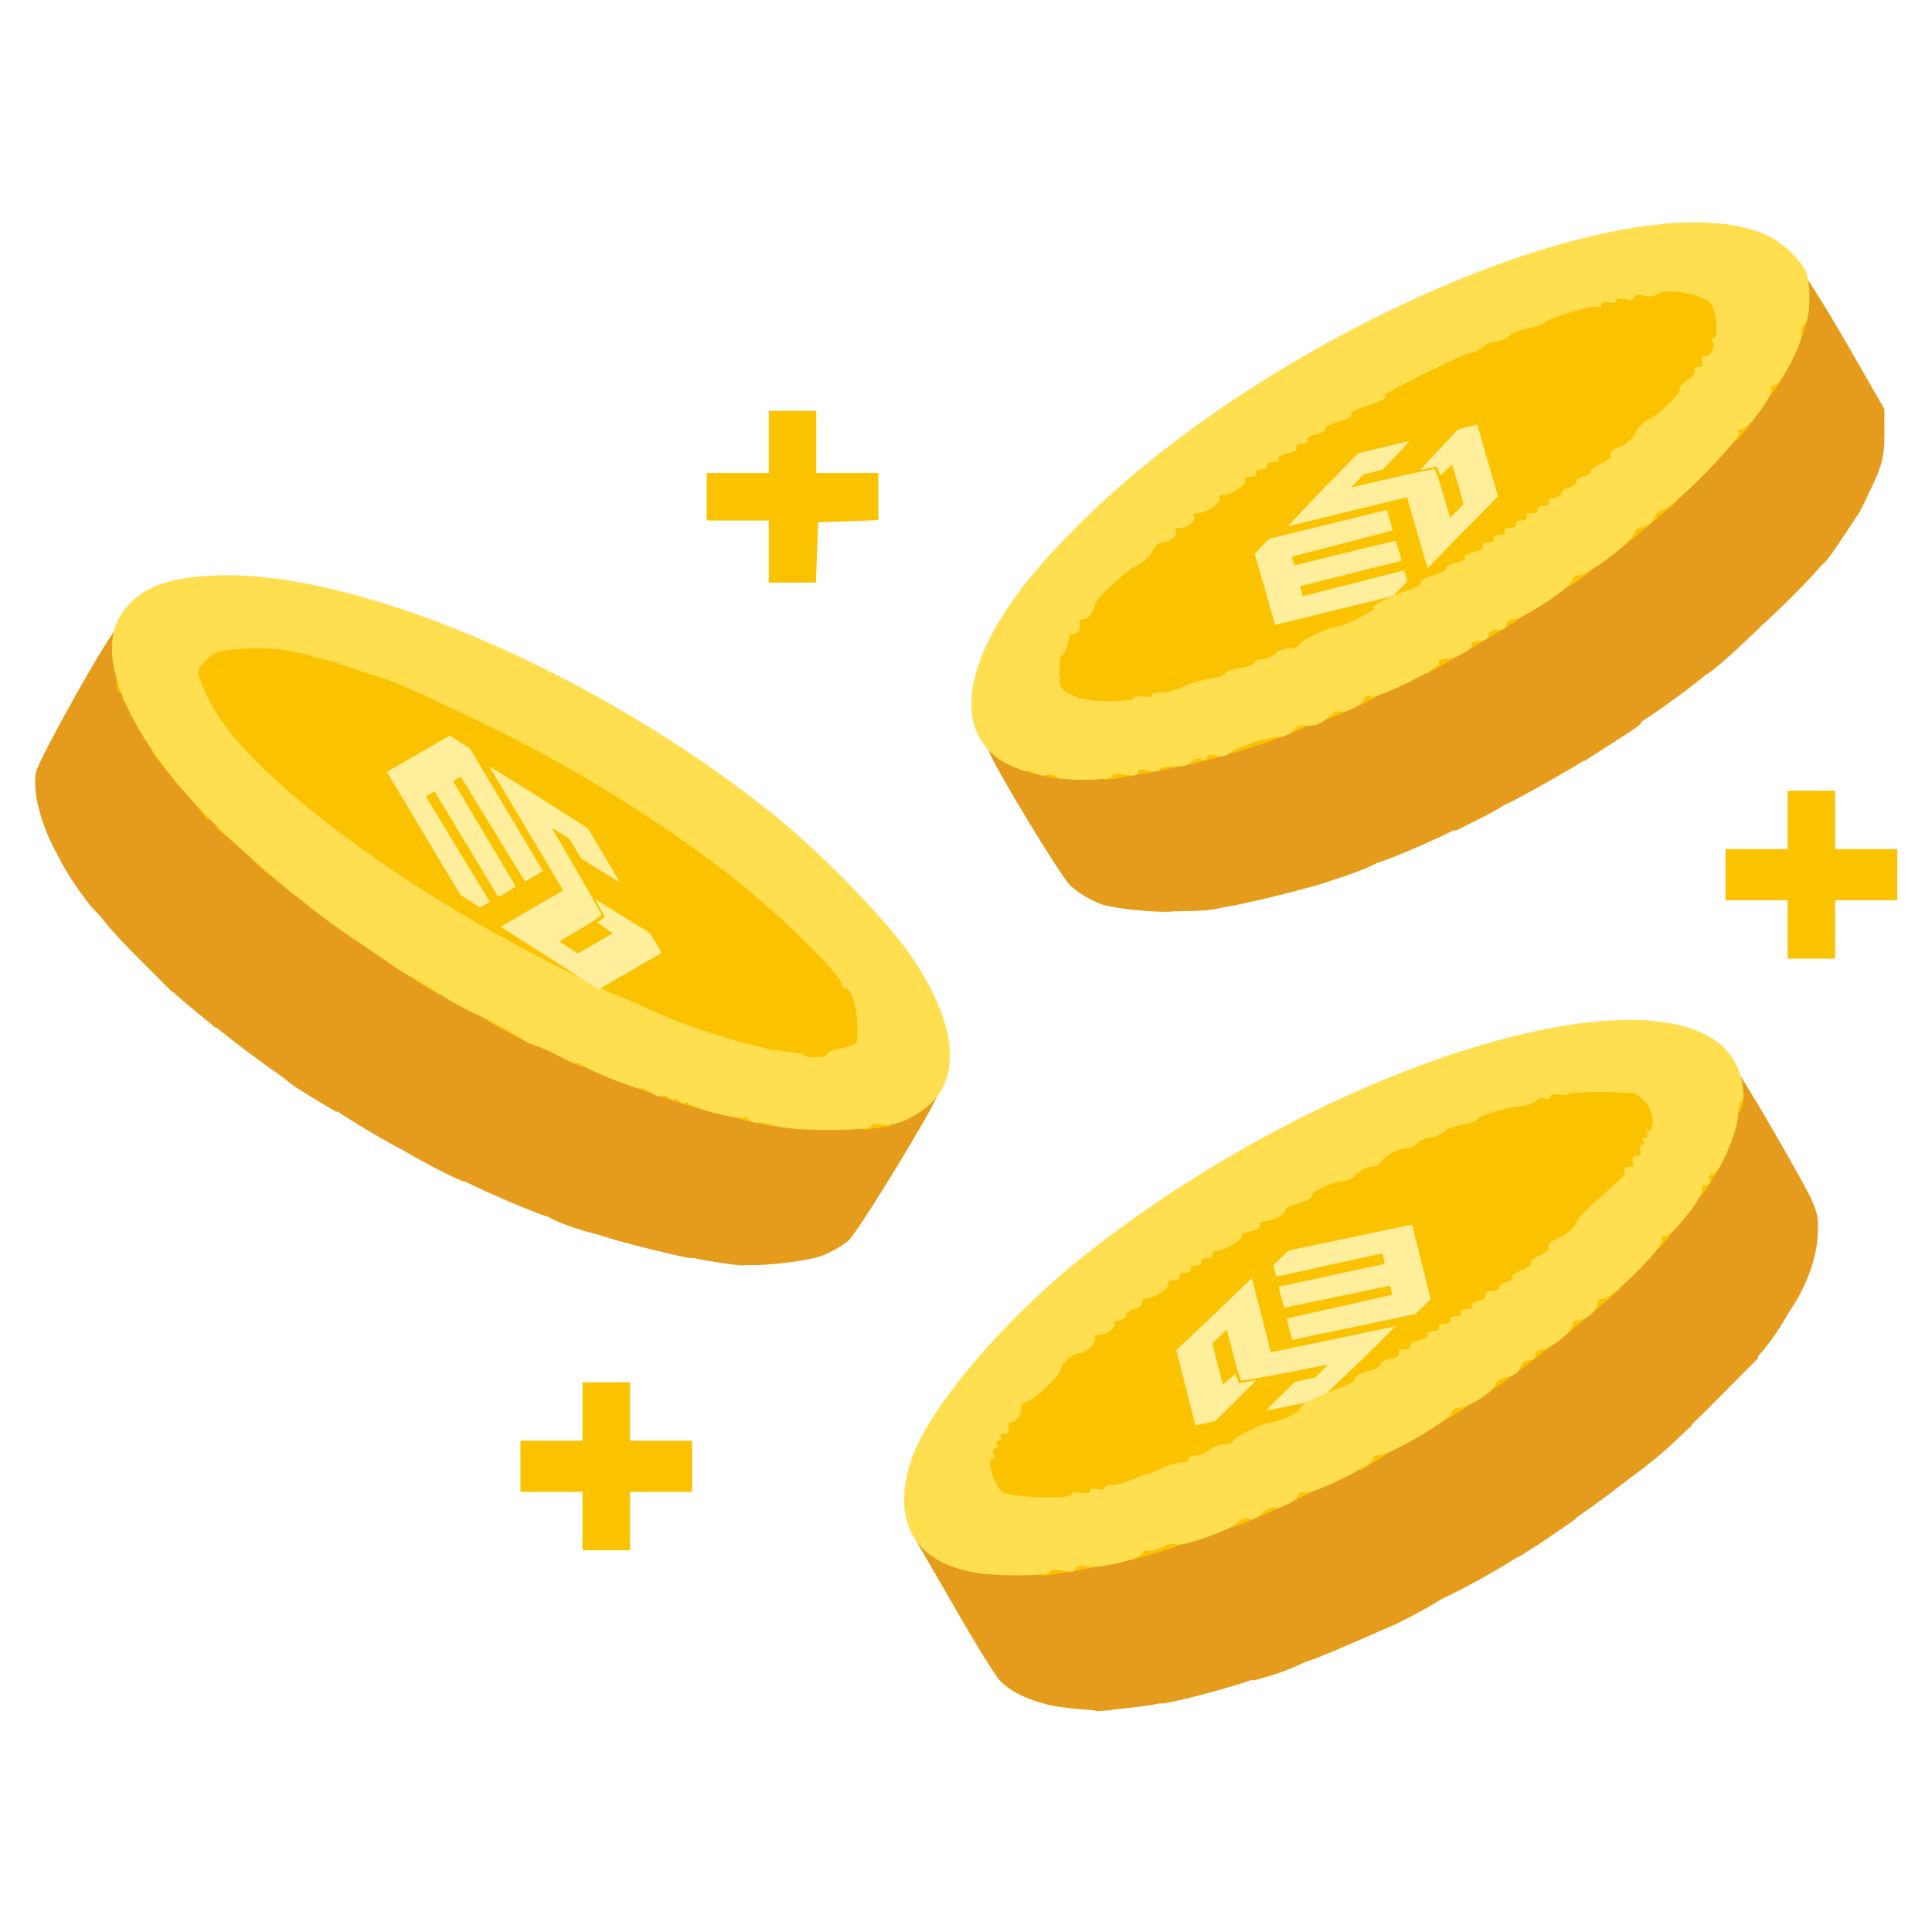 <svg width="155" height="155" viewBox="0 0 155 155" fill="none" xmlns="http://www.w3.org/2000/svg">
<g clipPath="url(#clip0_2345_28542)">
<path d="M86.963 135.537C86.406 134.512 85.996 133.369 85.996 132.784C85.996 131.846 86.143 131.67 87.373 130.967C89.688 129.678 90.244 129.912 92.061 133.018C92.881 134.483 93.584 135.86 93.613 136.123C93.613 136.621 93.057 136.768 89.658 137.119L87.9 137.295L86.963 135.537Z" fill="#E59C1C"/>
<path d="M98.975 132.725C97.305 129.854 97.334 129.15 99.033 128.096C99.795 127.656 100.791 127.305 101.377 127.305C102.314 127.305 102.432 127.451 103.838 129.912C104.658 131.318 105.332 132.637 105.332 132.783C105.332 132.959 104.717 133.369 103.955 133.691C102.695 134.219 102.139 134.395 100.645 134.805C100.352 134.863 99.795 134.189 98.975 132.725Z" fill="#E59C1C"/>
<path d="M110.049 128.36C109.287 126.983 108.848 125.84 108.848 125.166C108.848 124.229 108.994 124.053 110.195 123.379C112.539 122.061 113.008 122.237 114.707 125.108C115.498 126.485 116.172 127.744 116.172 127.891C116.172 128.125 111.777 130.528 111.367 130.528C111.279 130.528 110.693 129.561 110.049 128.36Z" fill="#E59C1C"/>
<path d="M121.357 124.316C119.395 121.094 119.102 120.479 119.102 119.395C119.102 118.34 119.219 118.193 120.361 117.49C121.064 117.08 122.061 116.758 122.559 116.758C123.379 116.758 123.584 116.963 124.961 119.277L126.455 121.826L125.781 122.295C125.43 122.559 124.375 123.262 123.467 123.877L121.768 124.961L121.357 124.316Z" fill="#E59C1C"/>
<path d="M129.854 115.498C128.945 113.887 128.477 112.686 128.477 112.041C128.477 111.104 128.623 110.957 129.795 110.371C130.527 110.02 131.553 109.727 132.08 109.727C132.959 109.727 133.135 109.902 134.365 112.041L135.742 114.355L134.512 115.498C133.164 116.816 131.729 117.93 131.406 117.93C131.318 117.93 130.615 116.816 129.854 115.498Z" fill="#E59C1C"/>
<path d="M138.467 106.826C136.533 103.457 136.475 102.52 138.232 101.582C138.906 101.23 139.932 100.938 140.547 100.938C141.543 100.938 141.66 101.025 142.686 102.871L143.77 104.834L143.184 105.859C142.275 107.441 140.693 109.404 140.283 109.434C140.107 109.434 139.287 108.262 138.467 106.826Z" fill="#E59C1C"/>
<path d="M57.871 101.318C55.322 100.938 55.234 100.908 55.234 100.352C55.234 100.029 55.908 98.652 56.699 97.275C58.164 94.814 58.193 94.785 59.365 94.785C60.039 94.785 61.035 95.049 61.68 95.459C63.203 96.309 63.232 97.334 61.826 99.736C60.713 101.641 60.478 101.729 57.871 101.318Z" fill="#E59C1C"/>
<path d="M46.445 98.623C44.248 97.92 43.516 97.481 43.516 96.895C43.545 96.631 44.16 95.342 44.951 94.053C46.182 92.002 46.445 91.709 47.266 91.621C47.852 91.562 48.643 91.797 49.522 92.295C50.693 92.998 50.84 93.203 50.84 94.141C50.84 95.225 48.965 98.887 48.35 99.062C48.174 99.121 47.324 98.916 46.445 98.623Z" fill="#E59C1C"/>
<path d="M34.785 93.643C33.584 92.998 32.559 92.441 32.5 92.353C32.412 92.295 33.027 91.094 33.848 89.688C35.342 87.197 35.371 87.168 36.514 87.168C37.188 87.168 38.184 87.461 38.828 87.842C39.824 88.369 40 88.633 40 89.453C40 90.478 37.744 94.785 37.217 94.785C37.07 94.785 35.957 94.258 34.785 93.643Z" fill="#E59C1C"/>
<path d="M25.088 88.076C22.07 86.201 22.129 86.436 23.77 83.535C25.439 80.635 25.82 80.488 28.281 81.748C29.629 82.422 29.746 82.568 29.746 83.564C29.746 84.297 29.336 85.322 28.398 86.934C27.666 88.193 27.021 89.219 27.021 89.219C26.992 89.219 26.113 88.692 25.088 88.076Z" fill="#E59C1C"/>
<path d="M15.156 80.693C13.721 79.522 13.047 78.76 13.164 78.496C13.252 78.232 13.867 77.148 14.512 76.006C15.625 74.102 15.772 73.984 16.738 73.984C17.324 73.984 18.35 74.307 19.082 74.746C20.811 75.772 20.781 76.475 18.877 79.844C18.057 81.309 17.354 82.481 17.324 82.481C17.324 82.481 16.328 81.66 15.156 80.693Z" fill="#E59C1C"/>
<path d="M7.334 72.754C6.748 72.022 5.957 70.938 5.576 70.293L4.873 69.121L5.986 67.246C6.982 65.488 7.158 65.342 8.154 65.254C9.736 65.107 11.875 66.426 11.875 67.539C11.875 68.242 9.443 72.988 8.652 73.779C8.535 73.926 7.949 73.457 7.334 72.754Z" fill="#E59C1C"/>
<path d="M92.236 71.377C90.889 68.916 90.947 68.184 92.588 67.158C93.35 66.719 94.346 66.367 94.902 66.367C95.84 66.367 95.957 66.514 97.392 69.004C98.213 70.439 98.887 71.875 98.887 72.197C98.887 72.783 97.451 73.106 94.668 73.106H93.174L92.236 71.377Z" fill="#E59C1C"/>
<path d="M104.453 68.916C102.871 66.191 102.9 65.078 104.6 64.111C105.244 63.73 106.24 63.438 106.797 63.438C107.793 63.438 107.881 63.555 109.287 66.016C110.107 67.422 110.781 68.711 110.84 68.857C110.928 69.15 109.375 69.824 106.885 70.615L105.654 70.996L104.453 68.916Z" fill="#E59C1C"/>
<path d="M115.439 64.404C114.619 62.998 114.121 61.768 114.121 61.211C114.121 60.391 114.297 60.156 115.469 59.512C116.23 59.102 117.256 58.75 117.754 58.75C118.604 58.75 118.809 58.955 120.068 61.123C120.83 62.412 121.445 63.672 121.445 63.877C121.445 64.111 120.391 64.844 119.102 65.488L116.758 66.66L115.439 64.404Z" fill="#E59C1C"/>
<path d="M125.723 58.633C123.965 55.469 123.936 54.678 125.664 53.652C126.396 53.242 127.422 52.891 127.949 52.891C128.857 52.891 129.004 53.037 130.322 55.264C131.084 56.582 131.699 57.754 131.699 57.871C131.699 58.105 131.553 58.223 128.74 60.01L127.1 61.065L125.723 58.633Z" fill="#E59C1C"/>
<path d="M135.391 51.807C134.395 50.078 134.043 49.229 134.043 48.291C134.043 47.119 134.131 47.002 135.244 46.445C135.977 46.065 136.826 45.859 137.471 45.918C138.467 46.006 138.643 46.182 139.844 48.203L141.133 50.401L139.17 52.246C138.086 53.242 137.09 54.063 136.943 54.063C136.826 54.063 136.094 53.037 135.391 51.807Z" fill="#E59C1C"/>
<path d="M144.062 43.252C142.92 41.289 142.539 40.352 142.539 39.473C142.539 38.389 142.627 38.242 143.887 37.539C146.143 36.279 146.67 36.426 148.076 38.858L149.277 40.938L147.988 42.901C145.732 46.27 145.82 46.27 144.062 43.252Z" fill="#E59C1C"/>
<path d="M85 136.943C83.037 136.65 81.103 135.801 80.225 134.834C79.873 134.482 78.203 131.787 76.533 128.857L73.428 123.496H74.277C74.717 123.496 75.156 123.613 75.215 123.73C75.273 123.848 75.977 124.258 76.826 124.609C78.965 125.518 82.012 125.693 85.557 125.137C103.047 122.295 126.953 107.822 135.771 94.727C137.91 91.592 138.789 89.336 138.76 87.109C138.76 86.172 138.848 85.41 138.994 85.41C139.111 85.41 140.723 88.018 142.539 91.182C145.791 96.865 145.879 97.012 145.85 98.74C145.82 100.527 145.205 102.52 144.004 104.541C143.652 105.127 143.242 105.625 143.125 105.625C142.979 105.625 142.393 104.775 141.807 103.721C141.221 102.666 140.605 101.816 140.488 101.816C140.283 101.816 138.379 102.813 137.881 103.164C137.822 103.223 138.525 104.541 139.434 106.094L141.074 108.936L138.086 111.953C136.445 113.623 135.01 115 134.893 115C134.746 115 134.189 114.18 133.633 113.184C131.992 110.313 132.227 110.459 130.791 111.191C130.088 111.572 129.443 111.895 129.385 111.953C129.326 112.012 129.971 113.271 130.82 114.736C131.641 116.23 132.227 117.52 132.08 117.607C131.963 117.695 130.469 118.809 128.828 120.068C127.158 121.299 125.693 122.324 125.547 122.324C125.43 122.324 124.697 121.27 123.936 119.98L122.588 117.607L121.387 118.281C120.742 118.662 120.156 119.102 120.068 119.277C120.01 119.453 120.566 120.625 121.299 121.885C122.412 123.76 122.588 124.229 122.266 124.521C121.562 125.225 115.586 128.506 115.322 128.359C115.205 128.271 114.473 127.158 113.74 125.869L112.363 123.525L111.045 124.258C110.312 124.668 109.727 125.107 109.727 125.195C109.727 125.313 110.312 126.455 111.045 127.715C111.777 128.975 112.334 130.059 112.305 130.117C112.158 130.264 106.65 132.637 105.566 133.047L104.482 133.428L102.988 130.791C102.168 129.355 101.436 128.184 101.348 128.184C101.289 128.184 100.645 128.535 99.941 129.004L98.652 129.795L99.941 131.992C100.645 133.193 101.23 134.277 101.23 134.395C101.23 134.717 94.141 136.68 93.027 136.68C92.881 136.68 92.207 135.713 91.533 134.57C90.859 133.398 90.127 132.139 89.922 131.787L89.512 131.143L88.193 131.875C87.461 132.285 86.875 132.695 86.875 132.783C86.875 132.871 87.402 133.867 88.047 134.98C88.691 136.123 89.219 137.09 89.219 137.148C89.219 137.324 86.904 137.207 85 136.943Z" fill="#E59C1C"/>
<path d="M59.629 101.377C59.629 101.26 60.156 100.234 60.801 99.092C61.445 97.978 61.943 97.011 61.914 96.982C61.035 96.396 59.629 95.664 59.394 95.664C59.189 95.664 58.369 96.865 57.519 98.301C56.553 99.941 55.791 100.937 55.498 100.937C54.824 100.937 48.349 99.297 47.822 98.974C47.471 98.769 47.617 98.359 48.672 96.543C49.375 95.342 49.931 94.228 49.873 94.111C49.844 93.994 49.258 93.555 48.584 93.144L47.353 92.412L46.943 93.086C46.709 93.467 46.035 94.609 45.42 95.664C44.805 96.719 44.277 97.597 44.248 97.656C44.072 97.89 36.484 94.58 36.484 94.287C36.484 94.199 37.099 93.056 37.832 91.797C38.564 90.508 39.121 89.424 39.062 89.394C38.389 88.896 36.777 88.047 36.543 88.047C36.367 88.047 35.605 89.101 34.844 90.42C33.818 92.207 33.379 92.734 32.998 92.588C31.797 92.148 26.23 88.779 26.23 88.515C26.23 88.34 26.816 87.197 27.549 85.996C28.281 84.795 28.867 83.711 28.867 83.594C28.867 83.476 28.252 83.066 27.49 82.656L26.113 81.953L24.678 84.414L23.271 86.846L21.748 85.761C19.433 84.121 16.562 81.865 16.562 81.689C16.562 81.484 18.467 78.056 19.111 77.031C19.492 76.445 19.433 76.357 18.203 75.625C17.5 75.215 16.826 74.863 16.738 74.863C16.65 74.863 15.976 75.918 15.215 77.236L13.838 79.609L11.67 77.441C10.469 76.269 9.092 74.805 8.623 74.219L7.744 73.135L9.355 70.351L10.937 67.568L9.648 66.806C8.945 66.396 8.242 66.133 8.096 66.221C7.949 66.308 7.334 67.246 6.748 68.301C6.162 69.355 5.547 70.117 5.43 69.971C5.283 69.853 4.785 68.916 4.258 67.92C3.174 65.752 2.617 63.379 2.881 61.972C3.115 60.859 8.916 50.517 9.443 50.342C9.619 50.283 9.795 50.928 9.883 51.924C10.117 54.15 12.109 58.574 13.779 60.39C13.926 60.596 14.541 61.299 15.098 62.002C19.902 68.008 29.775 75.566 39.853 80.957C50.195 86.465 59.863 89.599 66.806 89.629C70.205 89.658 70.41 89.629 72.256 88.721C74.072 87.812 75.156 87.519 75.156 87.93C75.156 88.486 68.828 98.886 68.066 99.531C67.568 99.971 66.543 100.527 65.81 100.791C64.346 101.289 59.629 101.728 59.629 101.377Z" fill="#E59C1C"/>
<path d="M88.369 72.549C87.49 72.227 86.377 71.553 85.85 71.025C85.029 70.205 79.873 61.68 79.346 60.303C79.111 59.717 80.547 59.834 81.865 60.478C83.799 61.475 86.582 61.797 89.629 61.387C99.736 60.01 112.012 54.853 123.496 47.178C128.682 43.691 131.611 41.318 135.83 37.1C141.338 31.562 144.297 26.67 144.297 23.096C144.297 22.393 144.414 21.836 144.56 21.836C144.707 21.836 146.26 24.297 148.018 27.314L151.182 32.822V34.873C151.182 36.572 151.006 37.275 150.244 38.916C148.603 42.402 148.691 42.373 147.256 39.883L146.025 37.715L144.707 38.447C144.004 38.857 143.418 39.297 143.418 39.473C143.418 39.619 144.092 40.879 144.883 42.256C145.703 43.633 146.348 44.834 146.348 44.98C146.348 45.449 140.518 51.191 140.225 51.016C140.049 50.898 139.434 49.961 138.848 48.935C138.291 47.881 137.676 46.973 137.559 46.885C137.178 46.65 134.922 47.852 134.922 48.262C134.922 48.438 135.508 49.609 136.24 50.869C136.973 52.129 137.559 53.272 137.559 53.418C137.559 53.828 131.143 58.516 130.82 58.31C130.674 58.223 130.088 57.315 129.502 56.318C128.945 55.322 128.359 54.326 128.213 54.092C128.008 53.77 127.715 53.857 126.602 54.502L125.254 55.293L126.309 57.256C126.924 58.31 127.568 59.453 127.773 59.746C128.096 60.244 128.096 60.361 127.656 60.654C126.572 61.416 120.801 64.668 120.713 64.551C120.684 64.522 120.01 63.408 119.248 62.119C118.486 60.83 117.842 59.746 117.812 59.688C117.754 59.658 117.109 59.951 116.377 60.391C114.824 61.24 114.824 61.006 116.641 64.053C117.197 64.961 117.637 65.84 117.637 65.986C117.637 66.309 110.869 69.297 110.166 69.297C109.961 69.297 109.141 68.213 108.408 66.894C107.646 65.547 106.973 64.434 106.943 64.375C106.797 64.228 104.512 65.459 104.307 65.752C104.219 65.898 104.746 67.041 105.478 68.301C106.211 69.531 106.768 70.586 106.738 70.644C106.445 70.938 98.301 72.93 98.154 72.754C98.096 72.695 97.392 71.436 96.543 69.971C95.693 68.477 94.961 67.246 94.902 67.246C94.844 67.246 94.199 67.598 93.467 68.066L92.178 68.857L93.35 70.85C93.965 71.963 94.492 72.9 94.492 72.988C94.492 73.369 89.775 73.018 88.369 72.549Z" fill="#E59C1C"/>
<path d="M83.359 125.781C83.359 125.107 83.506 125.02 84.912 124.844C87.519 124.551 88.047 124.609 88.047 125.225C88.047 125.664 87.754 125.811 86.67 125.957C85.879 126.074 84.824 126.25 84.326 126.338C83.447 126.484 83.359 126.426 83.359 125.781Z" fill="#FBC200"/>
<path d="M90.684 124.375C90.684 123.496 91.064 123.32 93.994 122.998C95.254 122.881 95.4 122.91 95.312 123.349C95.254 123.73 94.551 124.082 92.969 124.521L90.684 125.195V124.375Z" fill="#FBC200"/>
<path d="M46.738 122.031V119.688H44.248H41.758V117.637V115.586H44.248H46.738V113.242V110.898H48.643H50.547V113.242V115.586H53.037H55.527V117.637V119.688H53.037H50.547V122.031V124.375H48.643H46.738V122.031Z" fill="#FBC200"/>
<path d="M98.594 121.768C98.594 120.918 98.682 120.859 99.619 120.859C100.322 120.859 100.645 120.713 100.645 120.42C100.645 120.098 100.996 119.98 101.963 119.98C103.076 119.98 103.281 119.893 103.281 119.395C103.281 118.896 103.486 118.809 104.6 118.809C105.479 118.809 105.918 118.926 105.918 119.189C105.918 119.482 102.021 121.357 99.033 122.5C98.711 122.646 98.594 122.471 98.594 121.768Z" fill="#FBC200"/>
<path d="M79.463 120.449C78.438 119.512 78.145 117.08 78.818 115.352C79.111 114.678 79.434 114.121 79.58 114.121C79.727 114.121 79.844 113.916 79.844 113.682C79.844 113.447 80.02 113.242 80.254 113.242C80.488 113.242 80.811 112.861 80.986 112.363C81.133 111.895 81.455 111.484 81.66 111.484C82.129 111.484 84.238 109.404 84.238 108.965C84.238 108.525 85.176 107.764 85.85 107.617C86.172 107.559 86.553 107.236 86.729 106.855C86.875 106.504 87.256 106.211 87.549 106.211C87.871 106.211 88.164 105.947 88.252 105.625C88.34 105.303 88.662 105.039 88.955 105.039C89.277 105.039 89.512 104.834 89.512 104.6C89.512 104.365 89.775 104.16 90.098 104.16C90.42 104.16 90.684 103.955 90.684 103.721C90.684 103.486 90.918 103.281 91.211 103.281C91.826 103.252 92.734 102.607 92.734 102.139C92.734 101.963 92.939 101.816 93.174 101.816C93.408 101.816 93.613 101.699 93.613 101.523C93.613 101.377 93.818 101.23 94.053 101.23C94.287 101.23 94.492 101.113 94.492 100.938C94.492 100.791 94.697 100.645 94.932 100.645C95.166 100.645 95.371 100.527 95.371 100.352C95.371 100.205 95.576 100.059 95.811 100.059C96.045 100.059 96.25 99.941 96.25 99.766C96.25 99.619 96.514 99.473 96.836 99.473C97.188 99.473 97.773 99.15 98.184 98.74C98.594 98.33 99.121 98.008 99.356 98.008C99.59 98.008 99.854 97.803 99.941 97.568C100.059 97.334 100.352 97.129 100.674 97.129C100.967 97.129 101.553 96.807 101.992 96.397C102.432 95.986 103.018 95.664 103.311 95.664C103.604 95.664 103.955 95.488 104.072 95.254C104.395 94.727 106.035 93.906 106.797 93.906C107.119 93.906 107.647 93.643 107.969 93.32C108.291 92.998 108.818 92.734 109.141 92.734C109.434 92.734 109.814 92.559 109.932 92.324C110.225 91.856 111.279 91.269 111.924 91.269C112.188 91.269 112.598 91.064 112.832 90.83C113.096 90.596 113.535 90.391 113.857 90.391C114.18 90.391 114.648 90.186 114.883 89.951C115.147 89.717 115.85 89.424 116.494 89.336C117.109 89.219 117.637 89.043 117.637 88.955C117.637 88.662 120.596 87.754 121.533 87.754C121.973 87.754 122.324 87.637 122.324 87.49C122.324 87.051 125.547 86.582 128.594 86.582C131.523 86.582 132.52 86.846 133.223 87.871C133.867 88.809 133.076 93.174 132.227 93.555C132.08 93.613 131.992 93.789 131.992 93.936C131.992 94.228 131.201 95.254 130.586 95.781C128.857 97.217 127.305 98.711 127.305 98.945C127.305 99.326 126.074 100.322 125.635 100.352C125.43 100.352 125.254 100.557 125.254 100.791C125.254 101.025 124.99 101.348 124.639 101.523C124.316 101.729 123.818 102.08 123.525 102.344C123.232 102.607 122.705 103.047 122.324 103.281C121.973 103.516 121.504 103.896 121.27 104.102C121.064 104.277 120.772 104.453 120.625 104.453C120.449 104.453 120.273 104.658 120.156 104.893C120.068 105.127 119.805 105.332 119.541 105.332C119.307 105.332 119.102 105.479 119.102 105.625C119.102 105.801 118.897 105.918 118.662 105.918C118.428 105.918 118.223 106.064 118.223 106.211C118.223 106.387 118.018 106.504 117.783 106.504C117.549 106.504 117.344 106.65 117.344 106.797C117.344 106.973 117.139 107.09 116.904 107.09C116.67 107.09 116.465 107.236 116.465 107.383C116.465 107.559 116.26 107.676 116.025 107.676C115.791 107.676 115.586 107.793 115.586 107.939C115.586 108.086 115.264 108.291 114.854 108.379C114.443 108.496 114.121 108.701 114.121 108.848C114.121 109.023 113.916 109.141 113.682 109.141C113.447 109.141 113.242 109.258 113.242 109.404C113.242 109.551 112.949 109.785 112.598 109.902C112.246 109.99 111.777 110.283 111.543 110.488C111.338 110.723 110.928 110.898 110.664 110.898C110.371 110.898 109.932 111.162 109.668 111.484C109.375 111.807 108.789 112.129 108.35 112.246C107.266 112.51 105.332 113.477 105.332 113.77C105.332 114.062 103.428 115 102.842 115C102.256 115 99.766 116.23 99.766 116.523C99.766 116.641 99.443 116.758 99.062 116.758C98.652 116.758 98.154 116.963 97.891 117.197C97.656 117.432 97.188 117.637 96.865 117.637C96.514 117.637 96.25 117.783 96.25 117.93C96.25 118.105 95.957 118.223 95.606 118.223C95.225 118.223 94.551 118.428 94.082 118.662C93.643 118.896 93.145 119.102 92.998 119.102C92.852 119.102 92.178 119.365 91.475 119.688C89.424 120.625 86.611 121.152 83.33 121.152C80.459 121.152 80.166 121.094 79.463 120.449Z" fill="#FBC200"/>
<path d="M109.141 116.934V115.879H110.488C112.1 115.879 112.07 116.201 110.371 117.227L109.141 117.959V116.934Z" fill="#FBC200"/>
<path d="M115.586 113.125V112.07H116.934C118.545 112.07 118.516 112.393 116.816 113.418L115.586 114.15V113.125Z" fill="#FBC200"/>
<path d="M119.102 110.752C119.102 109.785 119.16 109.727 120.127 109.727C121.035 109.727 121.152 109.639 121.152 108.994C121.152 108.467 121.299 108.262 121.738 108.262C122.061 108.262 122.324 108.057 122.324 107.822C122.324 107.5 122.676 107.383 123.643 107.383C124.375 107.383 124.961 107.441 124.961 107.529C124.961 107.705 119.512 111.777 119.277 111.777C119.189 111.777 119.102 111.309 119.102 110.752Z" fill="#FBC200"/>
<path d="M125.254 106.24C125.254 105.068 125.283 105.039 126.279 105.039C127.217 105.039 127.305 104.98 127.305 104.16C127.305 103.311 127.334 103.281 128.711 103.281L130.088 103.311L129.18 104.102C128.682 104.541 127.598 105.479 126.748 106.152L125.254 107.441V106.24Z" fill="#FBC200"/>
<path d="M132.285 99.326C132.285 98.33 132.314 98.301 133.457 98.301H134.658L133.838 99.326C132.783 100.645 132.285 100.645 132.285 99.326Z" fill="#FBC200"/>
<path d="M135.508 95.225C135.508 94.668 135.654 94.199 135.801 94.199C135.977 94.199 136.094 93.994 136.094 93.76C136.094 93.438 136.416 93.32 137.148 93.32H138.203L137.734 94.053C137.471 94.463 137.061 95.107 136.797 95.518C136.094 96.602 135.508 96.455 135.508 95.225Z" fill="#FBC200"/>
<path d="M69.004 89.981C69.004 89.277 69.092 89.219 70.322 89.219C71.436 89.219 71.641 89.307 71.641 89.805C71.641 90.127 71.465 90.391 71.231 90.391C71.025 90.391 70.41 90.478 69.912 90.566C69.092 90.742 69.004 90.684 69.004 89.981Z" fill="#FBC200"/>
<path d="M60.303 90.01C59.102 89.775 58.75 89.6 58.75 89.189C58.75 88.574 59.277 88.516 61.182 88.809C62.09 88.984 62.266 89.131 62.266 89.688C62.266 90.068 62.178 90.361 62.06 90.361C61.914 90.332 61.123 90.186 60.303 90.01Z" fill="#FBC200"/>
<path d="M138.438 88.486C138.438 87.578 138.525 87.461 139.17 87.461C139.932 87.461 140.02 87.725 139.727 88.867C139.609 89.248 139.316 89.512 138.994 89.512C138.555 89.512 138.438 89.307 138.438 88.486Z" fill="#FBC200"/>
<path d="M53.184 88.018C51.807 87.549 50.664 87.168 50.635 87.168C50.576 87.168 50.547 86.963 50.547 86.728C50.547 86.436 50.869 86.289 51.572 86.289C52.129 86.289 52.598 86.436 52.598 86.582C52.598 86.758 52.891 86.875 53.213 86.875C53.565 86.875 54.355 87.022 54.971 87.227C55.879 87.49 56.113 87.695 56.113 88.252C56.113 89.072 56.23 89.072 53.184 88.018Z" fill="#FBC200"/>
<path d="M46.094 85.352C44.893 84.941 45.039 84.238 46.299 84.238C47.207 84.238 47.324 84.326 47.324 84.971C47.324 85.762 47.266 85.791 46.094 85.352Z" fill="#FBC200"/>
<path d="M63.145 85.527C61.182 85.234 58.955 84.677 56.553 83.916C53.711 82.978 53.711 82.978 50.752 81.631C49.668 81.133 48.701 80.722 48.584 80.722C48.232 80.722 40.059 76.504 37.393 74.951C28.223 69.59 19.609 62.822 17.002 58.896C15.801 57.08 14.805 54.824 14.805 53.886C14.805 52.89 15.566 51.836 16.504 51.484C18.027 50.898 21.924 50.81 24.209 51.279C26.758 51.836 31.709 53.447 34.082 54.531C44.746 59.394 52.363 63.847 59.336 69.267C63.232 72.285 68.418 77.353 68.418 78.115C68.418 78.261 68.535 78.379 68.652 78.379C68.799 78.379 69.121 78.847 69.385 79.404C69.883 80.488 70.059 83.769 69.648 84.443C69.531 84.619 68.945 84.853 68.33 84.971C67.744 85.088 67.246 85.293 67.246 85.439C67.246 85.703 64.668 85.732 63.145 85.527Z" fill="#FBC200"/>
<path d="M42.871 83.887C41.67 83.477 41.816 82.773 43.076 82.773C43.984 82.773 44.102 82.861 44.102 83.506C44.102 84.297 44.043 84.326 42.871 83.887Z" fill="#FBC200"/>
<path d="M39.853 82.334C38.887 81.777 38.066 81.221 38.008 81.045C37.832 80.547 39.56 80.664 40.732 81.221C41.553 81.601 41.758 81.865 41.758 82.539C41.758 82.978 41.728 83.33 41.699 83.33C41.641 83.3 40.82 82.861 39.853 82.334Z" fill="#FBC200"/>
<path d="M33.555 78.789C32.676 78.262 31.914 77.676 31.855 77.5C31.797 77.353 32.207 77.207 32.793 77.207C33.525 77.207 33.848 77.324 33.848 77.647C33.848 77.91 34.111 78.086 34.58 78.086C35.195 78.086 35.312 78.232 35.312 78.965C35.312 79.463 35.283 79.844 35.254 79.814C35.195 79.814 34.434 79.346 33.555 78.789Z" fill="#FBC200"/>
<path d="M143.418 74.57V72.227H140.928H138.438V70.176V68.125H140.928H143.418V65.781V63.438H145.322H147.227V65.781V68.125H149.717H152.207V70.176V72.227H149.717H147.227V74.57V76.914H145.322H143.418V74.57Z" fill="#FBC200"/>
<path d="M26.465 73.984C25.352 73.193 24.473 72.461 24.473 72.373C24.473 72.285 24.941 72.227 25.498 72.227C26.406 72.227 26.523 72.314 26.523 72.959C26.523 73.603 26.641 73.691 27.549 73.691C28.486 73.691 28.574 73.75 28.574 74.57C28.574 75.068 28.545 75.449 28.516 75.449C28.457 75.449 27.549 74.775 26.465 73.984Z" fill="#FBC200"/>
<path d="M22.275 70.732C19.785 68.711 19.785 68.711 21.045 68.711C22.012 68.711 22.129 68.799 22.129 69.443C22.129 70.059 22.275 70.176 23.008 70.176C23.799 70.176 23.887 70.264 23.887 71.055C23.887 71.553 23.857 71.934 23.799 71.934C23.77 71.934 23.066 71.406 22.275 70.732Z" fill="#FBC200"/>
<path d="M18.32 67.246L17.295 66.397L18.408 66.367C19.434 66.367 19.492 66.426 19.492 67.246C19.492 67.744 19.463 68.125 19.404 68.125C19.375 68.125 18.877 67.744 18.32 67.246Z" fill="#FBC200"/>
<path d="M15.918 64.844L15.127 63.877L15.859 63.789C16.826 63.672 16.914 63.76 16.797 64.902L16.709 65.84L15.918 64.844Z" fill="#FBC200"/>
<path d="M13.896 62.529C13.516 62.002 12.959 61.328 12.695 61.006C11.992 60.215 12.051 59.922 12.9 59.922C13.486 59.922 13.633 60.068 13.633 60.654C13.633 61.182 13.779 61.387 14.219 61.387C14.688 61.387 14.805 61.592 14.805 62.412C14.805 62.969 14.746 63.438 14.688 63.438C14.658 63.438 14.277 63.027 13.896 62.529Z" fill="#FBC200"/>
<path d="M83.359 62.177C82.217 61.914 81.719 61.679 81.66 61.328C81.543 60.742 81.894 60.683 84.062 60.976C85.234 61.152 85.41 61.269 85.41 61.855C85.41 62.236 85.322 62.558 85.205 62.529C85.058 62.529 84.238 62.353 83.359 62.177Z" fill="#FBC200"/>
<path d="M88.34 61.885C88.34 61.27 88.545 61.182 90.772 60.859C92.119 60.654 93.555 60.508 93.965 60.508C94.404 60.508 94.785 60.391 94.844 60.215C94.902 60.068 95.606 59.834 96.397 59.746C97.217 59.629 97.92 59.453 98.008 59.336C98.272 58.984 101.025 58.164 102.021 58.164C102.695 58.164 102.988 58.018 102.988 57.725C102.988 57.402 103.34 57.285 104.307 57.285C107.441 57.285 104.775 58.721 98.008 60.684C95.957 61.299 89.57 62.559 88.603 62.559C88.457 62.559 88.34 62.266 88.34 61.885Z" fill="#FBC200"/>
<path d="M105.918 57.022C105.918 56.143 105.947 56.113 107.236 56.113C108.35 56.113 108.555 56.025 108.555 55.527C108.555 55.029 108.76 54.941 109.873 54.941C110.752 54.941 111.191 55.059 111.191 55.322C111.191 55.615 108.818 56.816 106.299 57.783C106.035 57.9 105.918 57.637 105.918 57.022Z" fill="#FBC200"/>
<path d="M85.322 56.816C84.912 56.582 84.414 56.142 84.238 55.82C83.77 54.971 83.857 52.041 84.385 51.543C84.619 51.279 84.824 50.84 84.824 50.517C84.824 50.224 85.029 49.961 85.264 49.961C85.498 49.961 85.703 49.697 85.703 49.375C85.703 49.053 85.879 48.789 86.113 48.789C86.348 48.789 86.641 48.496 86.758 48.144C87.022 47.207 89.16 45.068 90.332 44.482C90.889 44.219 91.445 43.691 91.592 43.31C91.738 42.9 92.09 42.636 92.471 42.636C92.822 42.636 93.145 42.402 93.232 42.051C93.32 41.728 93.643 41.465 93.965 41.465C94.287 41.465 94.609 41.201 94.697 40.879C94.785 40.556 95.078 40.293 95.342 40.293C95.928 40.264 96.836 39.59 96.836 39.15C96.836 38.974 97.07 38.828 97.363 38.828C97.978 38.799 98.887 38.154 98.887 37.685C98.887 37.51 99.092 37.363 99.326 37.363C99.561 37.363 99.766 37.246 99.766 37.07C99.766 36.924 99.971 36.777 100.205 36.777C100.439 36.777 100.645 36.66 100.645 36.484C100.645 36.338 100.85 36.191 101.084 36.191C101.318 36.191 101.523 36.074 101.523 35.898C101.523 35.752 101.787 35.605 102.109 35.605C102.432 35.605 102.783 35.4 102.871 35.166C102.988 34.931 103.223 34.726 103.457 34.726C103.691 34.726 103.867 34.609 103.867 34.463C103.867 34.316 104.16 34.082 104.512 33.965C104.863 33.877 105.332 33.584 105.566 33.379C105.772 33.144 106.182 32.969 106.445 32.969C106.738 32.969 107.178 32.705 107.471 32.383C107.734 32.06 108.232 31.797 108.555 31.797C108.877 31.797 109.404 31.533 109.727 31.211C110.4 30.537 116.553 27.402 117.227 27.402C117.461 27.402 117.871 27.197 118.105 26.963C118.369 26.728 118.809 26.523 119.131 26.523C119.453 26.523 119.922 26.318 120.156 26.084C120.391 25.849 121.064 25.586 121.68 25.469C122.266 25.351 122.822 25.176 122.91 25.058C123.174 24.648 127.891 23.301 130.645 22.832C133.838 22.275 136.768 22.451 137.852 23.242C138.467 23.711 138.613 24.092 138.672 25.527C138.789 27.344 138.32 29.453 137.852 29.453C137.676 29.453 137.559 29.599 137.559 29.775C137.559 29.98 137.178 30.508 136.68 30.976C136.211 31.416 135.801 31.914 135.801 32.031C135.801 32.383 133.897 34.17 133.105 34.551C132.725 34.726 132.256 35.254 132.051 35.693C131.846 36.133 131.348 36.572 130.938 36.66C130.557 36.748 130.234 37.011 130.234 37.246C130.234 37.451 129.941 37.803 129.59 37.978C129.209 38.183 128.799 38.506 128.682 38.711C128.564 38.945 128.272 39.121 128.066 39.121C127.832 39.121 127.598 39.326 127.48 39.56C127.393 39.795 127.129 40 126.895 40C126.689 40 126.426 40.205 126.309 40.439C126.221 40.674 125.957 40.879 125.693 40.879C125.459 40.879 125.254 41.025 125.254 41.172C125.254 41.347 125.049 41.465 124.814 41.465C124.58 41.465 124.375 41.611 124.375 41.758C124.375 41.933 124.17 42.051 123.936 42.051C123.701 42.051 123.496 42.197 123.496 42.344C123.496 42.519 123.291 42.636 123.057 42.636C122.822 42.636 122.617 42.783 122.617 42.929C122.617 43.105 122.412 43.222 122.178 43.222C121.943 43.222 121.738 43.369 121.738 43.515C121.738 43.691 121.533 43.808 121.299 43.808C121.064 43.808 120.859 43.955 120.859 44.101C120.859 44.277 120.654 44.394 120.42 44.394C120.186 44.394 119.98 44.511 119.98 44.687C119.98 44.834 119.658 45.039 119.248 45.156C118.838 45.244 118.516 45.449 118.516 45.566C118.516 45.713 118.223 45.918 117.871 46.035C117.52 46.123 117.051 46.416 116.816 46.621C116.611 46.855 116.201 47.031 115.938 47.031C115.645 47.031 115.205 47.295 114.912 47.617C114.648 47.939 114.209 48.203 113.975 48.203C113.389 48.203 111.191 49.316 111.191 49.609C111.191 49.902 108.701 51.133 108.115 51.133C107.529 51.133 105.039 52.363 105.039 52.656C105.039 52.773 104.717 52.89 104.336 52.89C103.926 52.89 103.428 53.096 103.164 53.33C102.93 53.564 102.461 53.769 102.139 53.769C101.787 53.769 101.523 53.886 101.523 54.033C101.523 54.179 100.996 54.355 100.352 54.472C99.707 54.56 99.18 54.765 99.18 54.912C99.18 55.058 98.652 55.234 98.008 55.322C97.363 55.41 96.279 55.732 95.606 56.054C94.902 56.377 93.613 56.787 92.734 56.933C90.332 57.373 86.26 57.285 85.322 56.816Z" fill="#FBC200"/>
<path d="M9.824 55.967C9.824 55.732 9.707 55.527 9.59 55.527C9.473 55.527 9.355 55.264 9.326 54.941C9.297 54.531 9.443 54.355 9.853 54.355C10.293 54.355 10.41 54.56 10.41 55.381C10.41 55.938 10.293 56.406 10.117 56.406C9.971 56.406 9.824 56.201 9.824 55.967Z" fill="#FBC200"/>
<path d="M114.414 53.037C114.414 52.012 114.414 52.012 115.732 52.012C116.934 52.012 117.051 51.953 117.051 51.279C117.051 50.693 117.197 50.547 117.783 50.547C118.252 50.547 118.516 50.371 118.516 50.107C118.516 49.844 118.779 49.668 119.248 49.668C119.717 49.668 119.98 49.492 119.98 49.228C119.98 48.906 120.332 48.789 121.299 48.789C122.031 48.789 122.617 48.906 122.617 49.053C122.617 49.287 120.186 50.781 115.82 53.301L114.414 54.092V53.037Z" fill="#FBC200"/>
<path d="M125.254 46.328C125.254 45.273 125.254 45.273 126.572 45.273C127.305 45.273 127.891 45.361 127.891 45.508C127.891 45.684 126.104 47.002 125.488 47.266C125.342 47.324 125.254 46.914 125.254 46.328Z" fill="#FBC200"/>
<path d="M61.68 44.248V41.758H59.19H56.699V39.853V37.949H59.19H61.68V35.459V32.969H63.584H65.488V35.459V37.949H67.978H70.469V39.853V41.728L68.066 41.816L65.635 41.904L65.547 44.336L65.459 46.738H63.584H61.68V44.248Z" fill="#FBC200"/>
<path d="M130.234 42.666C130.234 41.523 130.293 41.465 131.113 41.465C131.846 41.465 131.992 41.348 131.992 40.732C131.992 40.059 132.109 40 133.311 40C134.043 40 134.629 40.059 134.629 40.117C134.629 40.176 133.633 41.025 132.432 42.022L130.234 43.838V42.666Z" fill="#FBC200"/>
<path d="M138.438 34.58C138.438 33.584 138.467 33.555 139.609 33.555H140.811L139.99 34.58C138.936 35.898 138.438 35.898 138.438 34.58Z" fill="#FBC200"/>
<path d="M141.074 31.094C141.074 30.068 141.104 30.039 142.129 30.039H143.184L142.568 31.006C141.719 32.353 141.074 32.412 141.074 31.094Z" fill="#FBC200"/>
<path d="M143.418 26.377C143.418 25.439 143.506 25.352 144.268 25.352C145.117 25.352 145.117 25.381 144.795 26.377C144.59 27.051 144.326 27.402 143.945 27.402C143.535 27.402 143.418 27.168 143.418 26.377Z" fill="#FBC200"/>
<g filter="url(#filter0_d_2345_28542)">
<path d="M101.203 104.516L101.952 107.498L104.059 107.06C105.219 106.818 106.49 106.552 106.886 106.47C107.281 106.387 107.859 106.265 108.174 106.2C108.486 106.134 109.004 106.026 109.322 105.959C109.637 105.895 110.158 105.785 110.476 105.718C110.791 105.654 111.252 105.556 111.498 105.504L111.944 105.411L111.878 105.485C111.776 105.596 109.543 107.814 109.428 107.918C109.371 107.969 109.193 108.139 109.033 108.293C108.873 108.447 108.357 108.94 107.889 109.387C107.422 109.834 106.802 110.431 106.511 110.713C106.222 110.995 105.965 111.241 105.938 111.259C105.914 111.276 105.599 111.351 105.232 111.425C104.869 111.499 103.894 111.699 103.067 111.87C102.242 112.039 101.568 112.171 101.572 112.162C101.587 112.134 103.862 109.881 103.892 109.864C103.906 109.856 104.271 109.777 104.7 109.69C105.129 109.602 105.494 109.523 105.511 109.514C105.553 109.491 106.557 108.484 106.553 108.469C106.552 108.461 106.536 108.462 106.522 108.47C106.481 108.493 102.408 109.294 101.713 109.416C100.181 109.684 99.593 109.778 99.574 109.755C99.564 109.74 99.466 109.465 99.357 109.145C99.216 108.724 99.059 108.151 98.796 107.109C98.596 106.312 98.423 105.666 98.418 105.669C98.39 105.684 97.284 106.741 97.274 106.763C97.261 106.786 98.087 110.087 98.106 110.087C98.112 110.087 98.335 109.896 98.603 109.659C98.869 109.423 99.095 109.231 99.104 109.231C99.114 109.231 99.181 109.397 99.254 109.599C99.324 109.802 99.384 109.966 99.388 109.966C99.456 109.95 100.783 109.731 100.784 109.736C100.785 109.74 100.584 109.944 100.337 110.189C100.092 110.434 99.379 111.144 98.756 111.764C98.13 112.385 97.59 112.921 97.551 112.956C97.487 113.014 97.455 113.024 96.693 113.181L95.904 113.344L95.139 110.334L94.374 107.324L95.531 106.222C96.17 105.615 96.741 105.075 96.8 105.021C96.962 104.876 97.911 103.973 97.998 103.88C98.038 103.837 98.307 103.577 98.594 103.302C98.881 103.028 99.402 102.527 99.754 102.186C100.105 101.848 100.405 101.563 100.422 101.554C100.444 101.542 100.668 102.395 101.203 104.516Z" fill="#FFEF9C"/>
<path d="M104.854 99.013C106.309 98.709 109.536 98.034 109.98 97.939C110.111 97.912 110.857 97.756 111.639 97.59C112.422 97.426 113.112 97.283 113.175 97.271L113.286 97.252L114.036 100.24L114.785 103.226L114.199 103.797C113.879 104.111 113.594 104.383 113.574 104.401C113.551 104.42 113.253 104.491 112.827 104.58C112.438 104.661 112.026 104.747 111.914 104.77C111.798 104.795 111.066 104.947 110.284 105.11C109.501 105.272 108.766 105.426 108.653 105.45C108.538 105.475 107.88 105.612 107.187 105.757C106.493 105.902 105.787 106.048 105.615 106.083C105.444 106.12 105.13 106.185 104.919 106.228C104.705 106.272 104.338 106.349 104.098 106.399L103.663 106.492L103.44 105.643C103.234 104.859 103.22 104.792 103.266 104.774C103.308 104.758 104.011 104.601 108.973 103.491C111.574 102.909 111.639 102.894 111.669 102.878C111.691 102.866 111.671 102.748 111.609 102.501L111.519 102.141L110.784 102.295C110.381 102.379 109.85 102.49 109.608 102.542C109.362 102.594 108.763 102.718 108.274 102.819C107.094 103.065 105.203 103.46 104.051 103.701C103.538 103.809 103.094 103.902 103.063 103.906C103.016 103.915 102.996 103.863 102.792 103.074C102.673 102.61 102.58 102.229 102.591 102.223C102.599 102.218 102.617 102.216 102.635 102.214C102.682 102.215 107.725 101.132 107.785 101.11C107.814 101.099 108.565 100.936 109.454 100.75C110.34 100.564 111.076 100.403 111.086 100.394C111.099 100.381 111.06 100.19 111.004 99.966L110.902 99.56L110.39 99.671C110.112 99.732 109.689 99.823 109.453 99.875C106.442 100.529 105.313 100.778 105.238 100.803C105.143 100.835 102.486 101.409 102.421 101.411C102.39 101.412 102.355 101.309 102.268 100.96C102.18 100.611 102.161 100.498 102.184 100.468C102.218 100.428 103.298 99.401 103.363 99.348C103.386 99.329 104.001 99.192 104.854 99.013Z" fill="#FFEF9C"/>
</g>
<g filter="url(#filter1_d_2345_28542)">
<path d="M113.7 41.739L112.882 38.891L110.867 39.381C109.757 39.652 108.542 39.95 108.163 40.041C107.785 40.134 107.232 40.27 106.931 40.343C106.633 40.417 106.137 40.538 105.834 40.613C105.532 40.684 105.034 40.807 104.73 40.882C104.428 40.954 103.987 41.063 103.753 41.121L103.325 41.226L103.387 41.152C103.481 41.042 105.56 38.833 105.668 38.729C105.721 38.678 105.887 38.509 106.036 38.355C106.185 38.201 106.666 37.709 107.102 37.264C107.538 36.818 108.115 36.223 108.387 35.942C108.656 35.661 108.895 35.416 108.92 35.398C108.943 35.38 109.245 35.298 109.595 35.215C109.942 35.132 110.875 34.907 111.666 34.716C112.455 34.526 113.1 34.377 113.096 34.386C113.083 34.413 110.965 36.657 110.936 36.675C110.923 36.682 110.574 36.77 110.164 36.869C109.753 36.967 109.404 37.055 109.389 37.064C109.349 37.088 108.414 38.09 108.418 38.105C108.421 38.113 108.435 38.111 108.448 38.103C108.488 38.08 112.385 37.175 113.05 37.035C114.517 36.727 115.081 36.618 115.099 36.64C115.109 36.653 115.212 36.915 115.328 37.22C115.477 37.621 115.647 38.168 115.934 39.163C116.154 39.924 116.341 40.541 116.346 40.538C116.372 40.522 117.403 39.468 117.412 39.446C117.424 39.424 116.521 36.271 116.503 36.272C116.497 36.272 116.288 36.463 116.037 36.7C115.789 36.936 115.578 37.129 115.569 37.129C115.56 37.129 115.49 36.971 115.413 36.78C115.339 36.586 115.275 36.43 115.272 36.43C115.207 36.448 113.936 36.702 113.935 36.697C113.933 36.693 114.12 36.49 114.351 36.246C114.578 36.002 115.243 35.295 115.822 34.678C116.405 34.059 116.908 33.526 116.944 33.49C117.004 33.432 117.035 33.422 117.763 33.246L118.517 33.063L119.352 35.937L120.187 38.812L119.108 39.911C118.512 40.517 117.98 41.055 117.925 41.109C117.774 41.254 116.889 42.155 116.808 42.247C116.771 42.289 116.521 42.549 116.253 42.823C115.985 43.096 115.5 43.596 115.172 43.936C114.845 44.272 114.565 44.557 114.549 44.566C114.528 44.579 114.285 43.764 113.7 41.739Z" fill="#FFEF9C"/>
<path d="M110.362 47.159C108.971 47.499 105.884 48.255 105.46 48.36C105.335 48.39 104.621 48.565 103.873 48.75C103.125 48.933 102.464 49.093 102.404 49.107L102.298 49.129L101.479 46.275L100.659 43.423L101.206 42.855C101.504 42.541 101.769 42.27 101.788 42.252C101.81 42.234 102.094 42.155 102.502 42.056C102.874 41.965 103.268 41.869 103.375 41.843C103.486 41.815 104.186 41.645 104.935 41.463C105.683 41.281 106.386 41.109 106.494 41.083C106.604 41.055 107.233 40.901 107.897 40.739C108.56 40.577 109.235 40.413 109.399 40.374C109.563 40.332 109.864 40.26 110.066 40.212C110.27 40.162 110.621 40.076 110.851 40.02L111.267 39.916L111.509 40.727C111.733 41.476 111.748 41.539 111.705 41.558C111.665 41.575 110.993 41.749 106.25 42.979C103.763 43.624 103.701 43.641 103.672 43.658C103.651 43.67 103.675 43.782 103.742 44.018L103.841 44.362L104.544 44.19C104.929 44.096 105.437 43.972 105.669 43.914C105.904 43.856 106.477 43.718 106.945 43.604C108.073 43.329 109.881 42.886 110.984 42.617C111.474 42.496 111.899 42.392 111.928 42.387C111.974 42.377 111.994 42.427 112.217 43.181C112.347 43.623 112.448 43.987 112.438 43.993C112.43 43.998 112.413 44.002 112.395 44.003C112.35 44.005 107.528 45.211 107.471 45.235C107.444 45.246 106.725 45.427 105.875 45.635C105.028 45.843 104.324 46.022 104.315 46.032C104.303 46.044 104.346 46.227 104.408 46.441L104.519 46.828L105.008 46.705C105.274 46.637 105.679 46.535 105.905 46.478C108.784 45.75 109.863 45.474 109.934 45.447C110.025 45.413 112.565 44.775 112.628 44.77C112.657 44.768 112.695 44.866 112.79 45.2C112.886 45.533 112.908 45.641 112.886 45.671C112.855 45.71 111.848 46.735 111.788 46.788C111.766 46.807 111.179 46.959 110.362 47.159Z" fill="#FFEF9C"/>
</g>
<path d="M78.028 126.133C73.252 125.225 71.494 121.944 73.135 117.051C74.541 112.949 80.488 105.918 86.875 100.821C108.672 83.506 138.291 75.86 139.815 87.139C139.902 87.813 139.873 88.34 139.727 88.34C139.58 88.34 139.463 88.838 139.434 89.453C139.434 90.742 137.94 94.2 137.383 94.2C137.149 94.2 137.061 94.375 137.149 94.639C137.266 94.903 137.149 95.078 136.856 95.078C136.621 95.078 136.475 95.254 136.533 95.459C136.738 95.928 134.16 99.18 133.574 99.18C133.34 99.18 133.223 99.326 133.34 99.502C133.604 99.912 129.385 104.16 128.711 104.16C128.418 104.16 128.184 104.336 128.184 104.541C128.184 105.098 127.217 105.918 126.631 105.918C126.367 105.918 126.133 106.123 126.133 106.328C126.133 106.856 124.346 108.262 123.701 108.262C123.408 108.262 123.203 108.467 123.203 108.701C123.203 108.936 122.969 109.141 122.647 109.141C122.354 109.141 122.031 109.405 121.943 109.727C121.856 110.108 121.445 110.371 120.889 110.489C120.391 110.606 119.981 110.84 119.981 111.045C119.981 111.543 117.813 112.949 117.051 112.949C116.729 112.949 116.465 113.125 116.465 113.33C116.465 113.828 111.485 116.758 110.635 116.758C110.283 116.758 110.078 116.875 110.166 117.051C110.401 117.403 105.332 119.922 104.688 119.746C104.395 119.688 104.16 119.776 104.16 119.951C104.16 120.332 102.666 121.123 102.197 120.948C102.022 120.889 101.582 121.094 101.26 121.416C100.908 121.768 100.469 121.944 100.205 121.856C99.942 121.739 99.59 121.856 99.385 122.09C98.916 122.676 94.903 124.112 94.375 123.906C94.141 123.819 93.643 123.906 93.262 124.112C92.881 124.317 92.412 124.463 92.178 124.405C91.944 124.375 91.68 124.492 91.563 124.668C91.27 125.166 88.076 125.869 87.109 125.664C86.582 125.547 86.289 125.635 86.289 125.84C86.289 126.104 85.967 126.133 85.264 126.016C84.619 125.899 84.238 125.928 84.238 126.133C84.238 126.455 79.785 126.485 78.028 126.133ZM85.996 119.864C85.996 119.746 86.319 119.688 86.729 119.746C87.139 119.834 87.461 119.776 87.461 119.6C87.461 119.453 87.725 119.395 88.047 119.483C88.369 119.571 88.633 119.512 88.633 119.336C88.633 119.19 88.867 119.102 89.16 119.131C89.424 119.19 90.156 118.985 90.801 118.721C91.416 118.457 92.031 118.223 92.149 118.223C92.266 118.223 92.764 118.018 93.203 117.783C93.672 117.549 94.346 117.344 94.727 117.344C95.078 117.344 95.371 117.227 95.371 117.051C95.371 116.905 95.635 116.758 95.987 116.758C96.309 116.758 96.778 116.553 97.012 116.319C97.275 116.084 97.774 115.879 98.184 115.879C98.565 115.879 98.887 115.762 98.887 115.645C98.887 115.352 101.377 114.121 101.963 114.121C102.578 114.121 104.453 113.184 104.307 112.949C104.19 112.744 105.83 111.953 107.881 111.192C108.408 110.987 108.76 110.723 108.701 110.576C108.613 110.459 109.082 110.196 109.727 110.02C110.371 109.844 110.84 109.58 110.752 109.463C110.693 109.317 111.016 109.141 111.514 109.024C112.012 108.936 112.334 108.731 112.217 108.555C112.129 108.408 112.305 108.262 112.656 108.262C113.008 108.262 113.213 108.145 113.125 107.998C113.008 107.852 113.33 107.647 113.828 107.53C114.326 107.412 114.649 107.207 114.531 107.061C114.443 106.914 114.649 106.797 115 106.797C115.352 106.797 115.527 106.68 115.44 106.504C115.352 106.358 115.527 106.211 115.879 106.211C116.231 106.211 116.406 106.094 116.318 105.918C116.231 105.772 116.406 105.625 116.758 105.625C117.11 105.625 117.285 105.508 117.197 105.332C117.11 105.186 117.285 105.039 117.637 105.039C117.988 105.039 118.193 104.922 118.076 104.776C117.988 104.629 118.223 104.453 118.574 104.395C118.955 104.336 119.219 104.131 119.19 103.926C119.131 103.75 119.365 103.574 119.688 103.574C120.01 103.574 120.274 103.457 120.274 103.311C120.274 103.164 120.537 102.93 120.889 102.842C121.211 102.725 121.416 102.578 121.328 102.461C121.211 102.373 121.563 102.11 122.061 101.905C122.588 101.699 122.91 101.436 122.793 101.319C122.705 101.201 123.027 100.938 123.526 100.733C124.024 100.528 124.346 100.235 124.229 100.059C124.141 99.912 124.346 99.649 124.727 99.473C125.635 99.092 126.426 98.448 126.426 98.096C126.426 97.92 127.129 97.188 127.979 96.426C128.799 95.664 129.736 94.844 130 94.58C130.293 94.317 130.44 93.994 130.352 93.877C130.264 93.731 130.41 93.614 130.674 93.614C130.996 93.614 131.113 93.467 130.996 93.174C130.908 92.91 130.996 92.735 131.289 92.735C131.582 92.735 131.699 92.559 131.582 92.295C131.494 92.061 131.553 91.856 131.729 91.856C131.904 91.856 131.934 91.739 131.846 91.563C131.758 91.416 131.817 91.27 131.992 91.27C132.168 91.27 132.227 91.153 132.139 90.977C132.051 90.83 132.11 90.684 132.256 90.684C132.842 90.684 132.608 88.955 131.934 88.34C131.582 88.018 131.231 87.754 131.143 87.725C130.205 87.578 125.84 87.578 125.84 87.754C125.84 87.871 125.518 87.901 125.108 87.813C124.697 87.754 124.375 87.813 124.375 88.018C124.375 88.164 124.17 88.252 123.906 88.135C123.643 88.047 123.35 88.106 123.233 88.311C123.115 88.487 122.559 88.692 122.002 88.75C120.742 88.867 118.516 89.541 118.516 89.805C118.516 89.922 117.988 90.098 117.373 90.215C116.729 90.303 116.026 90.596 115.762 90.83C115.527 91.065 115.059 91.27 114.736 91.27C114.414 91.27 113.975 91.475 113.711 91.709C113.477 91.944 113.067 92.149 112.803 92.149C112.158 92.149 111.104 92.735 110.811 93.203C110.693 93.438 110.313 93.614 110.02 93.614C109.697 93.614 109.17 93.877 108.848 94.2C108.526 94.522 107.998 94.785 107.676 94.785C106.914 94.785 105.039 95.694 105.215 95.987C105.274 96.133 104.805 96.367 104.16 96.543C103.516 96.719 103.047 96.983 103.106 97.1C103.281 97.364 102.022 98.008 101.348 98.008C101.113 98.008 100.996 98.154 101.084 98.301C101.201 98.477 100.879 98.682 100.352 98.77C99.854 98.887 99.531 99.033 99.619 99.121C99.854 99.356 98.242 100.352 97.627 100.352C97.334 100.352 97.188 100.498 97.275 100.645C97.363 100.821 97.188 100.938 96.836 100.938C96.484 100.938 96.309 101.084 96.397 101.231C96.484 101.406 96.309 101.524 95.957 101.524C95.606 101.524 95.43 101.67 95.518 101.817C95.606 101.992 95.43 102.11 95.078 102.11C94.727 102.11 94.551 102.256 94.639 102.403C94.727 102.578 94.551 102.696 94.199 102.696C93.848 102.696 93.643 102.813 93.731 102.959C93.936 103.281 92.647 104.16 92.002 104.16C91.768 104.16 91.592 104.307 91.621 104.512C91.68 104.688 91.416 104.922 91.035 105.01C90.654 105.098 90.362 105.332 90.391 105.479C90.42 105.655 90.127 105.86 89.746 105.977C89.365 106.065 89.19 106.153 89.336 106.182C89.834 106.24 88.838 107.09 88.252 107.09C87.93 107.09 87.754 107.178 87.842 107.295C88.135 107.559 87.168 108.555 86.641 108.555C86.084 108.555 85.117 109.405 85.117 109.873C85.117 110.283 83.096 112.217 82.393 112.451C82.129 112.569 81.924 112.744 81.924 112.862C82.041 113.33 81.543 114.121 81.133 114.121C80.899 114.121 80.811 114.297 80.899 114.561C81.016 114.854 80.899 115 80.576 115C80.313 115 80.195 115.147 80.283 115.293C80.371 115.469 80.313 115.586 80.137 115.586C79.961 115.586 79.903 115.733 79.99 115.879C80.078 116.055 80.049 116.172 79.873 116.172C79.697 116.172 79.639 116.377 79.727 116.612C79.844 116.846 79.785 117.051 79.609 117.051C79.112 117.051 79.756 119.19 80.4 119.688C81.074 120.156 85.996 120.332 85.996 119.864Z" fill="#FFDE50"/>
<path d="M62.998 90.478C62.529 90.42 61.914 90.273 61.68 90.186C61.445 90.098 61.035 90.039 60.742 90.068C60.478 90.098 60.186 89.981 60.068 89.805C59.98 89.629 59.775 89.57 59.629 89.658C59.307 89.863 55.791 88.984 55.322 88.574C55.117 88.398 54.941 88.369 54.941 88.486C54.941 88.603 54.736 88.545 54.502 88.34C54.268 88.135 54.062 88.076 54.062 88.193C54.062 88.311 53.887 88.252 53.682 88.076C53.447 87.9 53.184 87.842 53.096 87.93C52.978 88.047 52.568 87.9 52.158 87.637C51.748 87.373 51.426 87.227 51.426 87.314C51.426 87.519 47.588 86.055 46.826 85.527C46.445 85.293 46.152 85.176 46.152 85.264C46.152 85.352 45.449 85.059 44.629 84.619C43.779 84.18 42.9 83.799 42.695 83.769C42.461 83.74 41.816 83.359 41.23 82.949C40.615 82.568 39.414 81.924 38.535 81.514C37.627 81.133 36.309 80.43 35.605 79.961C33.789 78.789 33.174 78.438 32.676 78.203C32.295 78.027 31.035 77.148 27.285 74.57C24.385 72.578 19.521 68.447 16.914 65.811C10.469 59.277 7.627 52.92 9.59 49.522C10.967 47.148 13.545 46.152 18.262 46.152C29.688 46.152 48.291 54.297 61.973 65.283C65.898 68.418 71.377 74.072 73.223 76.885C76.27 81.455 77.002 85.234 75.361 87.725C74.365 89.219 71.875 90.537 70.645 90.215C70.176 90.098 69.883 90.156 69.883 90.361C69.883 90.684 65.107 90.772 62.998 90.478ZM66.367 84.561C66.367 84.414 66.895 84.209 67.539 84.092C68.184 83.975 68.74 83.74 68.74 83.564C68.945 81.484 68.447 79.258 67.773 79.258C67.656 79.258 67.539 79.141 67.539 78.994C67.539 78.232 62.353 73.164 58.457 70.147C52.803 65.752 45.625 61.328 38.74 58.018C33.057 55.293 31.152 54.473 29.98 54.18C29.834 54.15 29.688 54.092 29.6 54.062C29.512 54.033 29.336 53.945 29.16 53.916C29.014 53.887 28.809 53.799 28.721 53.77C28.633 53.74 28.457 53.652 28.281 53.623C28.135 53.594 27.93 53.506 27.842 53.477C27.754 53.447 27.578 53.359 27.402 53.33C27.256 53.301 27.08 53.242 27.051 53.184C26.992 53.154 26.729 53.096 26.436 53.008C26.172 52.949 25.703 52.832 25.41 52.773C25.146 52.685 24.912 52.627 24.912 52.598C24.912 52.568 24.648 52.51 24.326 52.451C24.004 52.393 23.359 52.246 22.861 52.158C21.514 51.895 17.998 52.012 17.295 52.363C16.973 52.539 16.504 52.949 16.24 53.272C15.771 53.828 15.801 53.975 16.328 55.205C17.266 57.402 18.73 59.336 21.162 61.68C26.846 67.1 35.664 73.018 45.215 77.793C47.471 78.906 49.375 79.844 49.463 79.844C49.58 79.844 50.459 80.225 51.484 80.693C53.066 81.426 53.975 81.807 54.648 82.041C54.736 82.07 55 82.158 55.234 82.275C55.732 82.451 57.9 83.154 58.252 83.242C58.369 83.272 58.486 83.301 58.545 83.359C58.574 83.389 58.809 83.447 59.043 83.506C60.039 83.74 60.83 83.945 61.475 84.121C61.826 84.209 62.617 84.326 63.232 84.385C63.848 84.443 64.434 84.561 64.522 84.648C64.814 84.941 66.367 84.853 66.367 84.561Z" fill="#FFDE50"/>
<path d="M84.707 62.295C84.619 62.148 84.268 62.09 83.945 62.178C83.623 62.266 83.184 62.178 82.979 62.002C82.744 61.826 82.51 61.768 82.422 61.856C82.334 61.944 81.602 61.68 80.811 61.299C78.35 60.039 77.412 57.52 78.203 54.356C79.141 50.723 81.719 46.885 86.436 42.197C101.934 26.699 130.234 14.541 141.221 18.643C142.686 19.199 144.209 20.488 144.854 21.748C145.293 22.627 145.264 25.527 144.795 25.996C144.561 26.201 144.443 26.553 144.531 26.758C144.707 27.344 142.861 30.918 142.363 30.918C142.129 30.918 142.012 31.065 142.1 31.211C142.363 31.621 140.254 34.434 139.727 34.434C139.463 34.434 139.375 34.58 139.492 34.756C139.727 35.166 134.102 40.879 133.457 40.879C133.223 40.879 132.871 41.172 132.725 41.553C132.549 41.904 132.139 42.227 131.787 42.285C131.406 42.344 131.113 42.578 131.113 42.783C131.113 43.34 127.393 46.153 126.69 46.153C126.367 46.153 126.133 46.328 126.133 46.563C126.133 47.061 122.207 49.668 121.445 49.668C121.123 49.668 120.859 49.873 120.859 50.108C120.859 50.371 120.596 50.547 120.127 50.547C119.658 50.547 119.395 50.723 119.395 50.986C119.395 51.25 119.102 51.426 118.633 51.426C118.223 51.426 117.959 51.543 118.076 51.719C118.281 52.041 116.729 52.891 115.879 52.891C115.527 52.891 115.352 53.008 115.44 53.184C115.674 53.535 110.606 56.055 109.961 55.879C109.668 55.82 109.434 55.908 109.434 56.084C109.434 56.465 107.94 57.256 107.471 57.08C107.295 57.022 106.856 57.227 106.533 57.549C105.947 58.135 105.391 58.311 104.512 58.194C104.277 58.164 103.955 58.34 103.75 58.604C103.574 58.867 103.076 59.072 102.695 59.102C101.641 59.131 99.121 59.951 98.652 60.42C98.418 60.654 97.979 60.742 97.539 60.625C97.129 60.508 96.836 60.566 96.836 60.772C96.836 60.947 96.631 61.006 96.367 60.889C96.104 60.801 95.781 60.889 95.635 61.123C95.488 61.358 94.932 61.504 94.199 61.504C93.555 61.475 93.027 61.592 93.027 61.738C93.027 61.885 92.647 61.944 92.148 61.826C91.563 61.709 91.27 61.738 91.27 61.973C91.27 62.236 90.947 62.266 90.244 62.148C89.6 62.031 89.219 62.061 89.219 62.266C89.219 62.647 84.942 62.676 84.707 62.295ZM90.977 55.996C90.977 55.879 91.299 55.82 91.709 55.879C92.119 55.967 92.442 55.908 92.442 55.762C92.442 55.615 92.734 55.528 93.115 55.557C93.467 55.586 94.287 55.381 94.932 55.088C95.576 54.795 96.602 54.502 97.217 54.414C97.803 54.356 98.301 54.18 98.301 54.033C98.301 53.887 98.828 53.682 99.473 53.594C100.117 53.477 100.645 53.301 100.645 53.154C100.645 53.008 100.908 52.891 101.26 52.891C101.582 52.891 102.051 52.686 102.285 52.451C102.549 52.217 103.047 52.012 103.457 52.012C103.838 52.012 104.16 51.895 104.16 51.778C104.16 51.484 106.65 50.254 107.324 50.254C107.881 50.225 110.635 48.819 110.166 48.789C109.697 48.76 111.807 47.676 113.037 47.324C113.652 47.148 114.063 46.885 113.975 46.738C113.887 46.592 114.356 46.328 115 46.153C115.645 45.977 116.113 45.713 116.025 45.596C115.967 45.449 116.289 45.273 116.787 45.156C117.285 45.069 117.607 44.863 117.52 44.717C117.432 44.57 117.754 44.395 118.252 44.278C118.75 44.19 119.072 43.984 118.955 43.809C118.867 43.662 119.043 43.516 119.395 43.516C119.746 43.516 119.922 43.398 119.834 43.223C119.746 43.076 119.922 42.93 120.274 42.93C120.625 42.93 120.801 42.813 120.713 42.637C120.625 42.49 120.801 42.344 121.152 42.344C121.504 42.344 121.68 42.227 121.592 42.051C121.504 41.904 121.68 41.758 122.031 41.758C122.383 41.758 122.559 41.641 122.471 41.465C122.383 41.319 122.559 41.172 122.91 41.172C123.262 41.172 123.438 41.055 123.35 40.879C123.262 40.733 123.438 40.586 123.789 40.586C124.141 40.586 124.346 40.469 124.229 40.322C124.141 40.176 124.346 40 124.668 39.941C125.02 39.883 125.254 39.736 125.254 39.561C125.225 39.414 125.488 39.209 125.84 39.121C126.191 39.033 126.455 38.858 126.426 38.682C126.397 38.535 126.66 38.33 127.012 38.242C127.363 38.154 127.627 37.979 127.598 37.832C127.568 37.686 127.979 37.393 128.477 37.188C128.975 36.953 129.326 36.66 129.209 36.484C129.092 36.309 129.414 36.045 129.912 35.869C130.41 35.694 130.967 35.195 131.172 34.785C131.377 34.346 131.846 33.848 132.227 33.672C133.135 33.233 134.922 31.475 134.775 31.211C134.688 31.065 134.981 30.772 135.361 30.508C135.772 30.244 136.035 29.893 135.947 29.746C135.83 29.57 135.977 29.453 136.24 29.453C136.563 29.453 136.68 29.307 136.563 29.014C136.475 28.75 136.563 28.574 136.797 28.574C137.266 28.574 137.647 27.783 137.383 27.373C137.295 27.227 137.354 27.11 137.5 27.11C137.91 27.11 137.676 24.736 137.207 24.297C136.504 23.594 133.633 23.096 133.047 23.565C132.813 23.77 132.315 23.828 131.875 23.711C131.406 23.594 131.113 23.652 131.113 23.858C131.113 24.063 130.85 24.121 130.381 24.004C129.971 23.916 129.649 23.945 129.649 24.121C129.649 24.297 129.385 24.356 129.063 24.268C128.711 24.18 128.477 24.268 128.477 24.444C128.477 24.648 128.33 24.707 128.184 24.619C127.861 24.414 124.053 25.586 123.789 25.938C123.701 26.055 123.145 26.231 122.559 26.348C121.943 26.465 121.27 26.729 121.035 26.963C120.801 27.197 120.332 27.402 120.01 27.402C119.688 27.402 119.248 27.608 118.984 27.842C118.75 28.076 118.311 28.281 118.018 28.311C117.432 28.311 110.576 31.768 111.045 31.797C111.543 31.826 110.518 32.354 109.346 32.676C108.731 32.852 108.32 33.115 108.408 33.262C108.496 33.408 108.027 33.672 107.383 33.848C106.738 34.023 106.27 34.287 106.357 34.404C106.416 34.551 106.094 34.727 105.596 34.844C105.098 34.932 104.775 35.137 104.893 35.313C104.981 35.459 104.805 35.606 104.453 35.606C104.102 35.606 103.926 35.752 104.014 35.898C104.131 36.074 103.809 36.279 103.311 36.367C102.813 36.484 102.49 36.66 102.578 36.807C102.666 36.953 102.461 37.07 102.109 37.07C101.758 37.07 101.582 37.188 101.67 37.363C101.758 37.51 101.582 37.656 101.231 37.656C100.879 37.656 100.703 37.803 100.791 37.949C100.879 38.125 100.703 38.242 100.352 38.242C100 38.242 99.795 38.359 99.883 38.506C100.088 38.828 98.799 39.707 98.154 39.707C97.891 39.707 97.744 39.824 97.832 39.971C98.037 40.293 96.748 41.172 96.074 41.172C95.781 41.172 95.664 41.26 95.752 41.377C96.074 41.67 95.342 42.344 94.697 42.344C94.375 42.344 94.199 42.432 94.287 42.549C94.609 42.842 93.906 43.516 93.291 43.516C92.969 43.516 92.617 43.809 92.471 44.19C92.324 44.57 91.768 45.098 91.211 45.361C90.332 45.801 87.93 47.998 87.871 48.467C87.783 49.053 87.344 49.668 86.992 49.668C86.758 49.668 86.611 49.756 86.611 49.903C86.699 50.488 86.553 50.84 86.143 50.84C85.908 50.84 85.733 50.928 85.762 51.074C85.85 51.397 85.381 52.598 85.176 52.598C85 52.598 84.942 53.799 85.059 54.883C85.176 55.674 86.758 56.26 88.897 56.26C90.039 56.26 90.977 56.143 90.977 55.996Z" fill="#FFDE50"/>
<g filter="url(#filter2_d_2345_28542)">
<path d="M42.673 71.891L45.182 70.441L43.934 68.342C43.246 67.187 42.491 65.922 42.257 65.527C42.022 65.134 41.678 64.558 41.492 64.245C41.307 63.934 40.999 63.418 40.81 63.102C40.625 62.788 40.315 62.269 40.126 61.953C39.941 61.638 39.665 61.179 39.519 60.935L39.254 60.49L39.35 60.543C39.495 60.624 42.467 62.454 42.612 62.551C42.682 62.599 42.912 62.746 43.121 62.879C43.329 63.011 43.998 63.438 44.605 63.825C45.211 64.213 46.018 64.725 46.399 64.966C46.779 65.203 47.112 65.416 47.14 65.44C47.165 65.461 47.361 65.773 47.576 66.139C47.79 66.501 48.365 67.472 48.854 68.297C49.34 69.119 49.732 69.792 49.721 69.79C49.689 69.78 46.667 67.914 46.639 67.886C46.626 67.874 46.407 67.511 46.154 67.083C45.902 66.655 45.683 66.292 45.667 66.277C45.629 66.239 44.283 65.417 44.27 65.425C44.263 65.429 44.271 65.444 44.283 65.457C44.322 65.495 46.691 69.562 47.082 70.259C47.942 71.797 48.264 72.389 48.249 72.414C48.239 72.427 48.019 72.591 47.761 72.777C47.421 73.018 46.944 73.311 46.068 73.819C45.398 74.207 44.858 74.532 44.863 74.537C44.888 74.563 46.322 75.478 46.346 75.484C46.373 75.493 49.152 73.89 49.144 73.87C49.142 73.864 48.874 73.674 48.544 73.447C48.217 73.223 47.946 73.031 47.942 73.021C47.939 73.011 48.068 72.904 48.229 72.783C48.392 72.664 48.523 72.564 48.522 72.561C48.479 72.493 47.747 71.159 47.751 71.156C47.755 71.154 48.026 71.318 48.355 71.521C48.683 71.721 49.634 72.306 50.464 72.816C51.297 73.329 52.015 73.772 52.064 73.804C52.144 73.858 52.166 73.89 52.616 74.649L53.083 75.434L50.554 76.908L48.025 78.382L46.528 77.422C45.703 76.893 44.969 76.419 44.895 76.369C44.694 76.233 43.468 75.446 43.346 75.376C43.29 75.344 42.938 75.123 42.566 74.885C42.194 74.647 41.516 74.216 41.055 73.925C40.599 73.636 40.211 73.387 40.196 73.371C40.175 73.351 40.889 72.925 42.673 71.891Z" fill="#FFEF9C"/>
<path d="M36.046 69.319C35.183 67.87 33.267 64.656 33.002 64.215C32.925 64.084 32.482 63.341 32.016 62.563C31.551 61.784 31.142 61.096 31.107 61.033L31.045 60.922L33.559 59.469L36.071 58.017L36.841 58.5C37.264 58.764 37.633 58.999 37.658 59.016C37.684 59.036 37.869 59.33 38.122 59.756C38.352 60.142 38.597 60.553 38.663 60.665C38.733 60.779 39.166 61.509 39.63 62.288C40.093 63.068 40.529 63.8 40.596 63.912C40.666 64.026 41.056 64.682 41.467 65.372C41.879 66.063 42.296 66.766 42.398 66.937C42.501 67.108 42.686 67.421 42.81 67.631C42.937 67.844 43.155 68.21 43.297 68.449L43.557 68.882L42.846 69.304C42.19 69.696 42.133 69.725 42.098 69.681C42.065 69.641 41.639 68.943 38.627 64.019C37.047 61.436 37.007 61.372 36.98 61.344C36.959 61.324 36.857 61.371 36.649 61.492L36.346 61.667L36.783 62.398C37.022 62.8 37.336 63.328 37.481 63.57C37.628 63.815 37.982 64.411 38.272 64.898C38.971 66.073 40.093 67.956 40.777 69.104C41.082 69.614 41.346 70.057 41.362 70.087C41.389 70.135 41.347 70.167 40.686 70.557C40.297 70.786 39.975 70.968 39.965 70.958C39.958 70.95 39.948 70.932 39.939 70.913C39.921 70.864 36.902 65.849 36.857 65.791C36.835 65.764 36.384 65.017 35.856 64.132C35.33 63.25 34.886 62.519 34.873 62.51C34.857 62.5 34.692 62.583 34.504 62.692L34.162 62.889L34.469 63.398C34.637 63.674 34.891 64.095 35.033 64.33C36.843 67.323 37.525 68.444 37.579 68.516C37.646 68.608 39.24 71.25 39.268 71.317C39.282 71.349 39.198 71.409 38.905 71.579C38.611 71.748 38.513 71.793 38.474 71.776C38.424 71.749 37.029 70.854 36.953 70.798C36.926 70.778 36.553 70.169 36.046 69.319Z" fill="#FFEF9C"/>
</g>
</g>
<defs>
<filter id="filter0_d_2345_28542" x="92.374" y="96.252" width="24.412" height="20.092" filterUnits="userSpaceOnUse" color-interpolation-filters="sRGB">
<feFlood flood-opacity="0" result="BackgroundImageFix"/>
<feColorMatrix in="SourceAlpha" type="matrix" values="0 0 0 0 0 0 0 0 0 0 0 0 0 0 0 0 0 0 127 0" result="hardAlpha"/>
<feOffset dy="1"/>
<feGaussianBlur stdDeviation="1"/>
<feComposite in2="hardAlpha" operator="out"/>
<feColorMatrix type="matrix" values="0 0 0 0 0 0 0 0 0 0 0 0 0 0 0 0 0 0 0.1 0"/>
<feBlend mode="normal" in2="BackgroundImageFix" result="effect1_dropShadow_2345_28542"/>
<feBlend mode="normal" in="SourceGraphic" in2="effect1_dropShadow_2345_28542" result="shape"/>
</filter>
<filter id="filter1_d_2345_28542" x="98.659" y="32.063" width="23.528" height="20.066" filterUnits="userSpaceOnUse" color-interpolation-filters="sRGB">
<feFlood flood-opacity="0" result="BackgroundImageFix"/>
<feColorMatrix in="SourceAlpha" type="matrix" values="0 0 0 0 0 0 0 0 0 0 0 0 0 0 0 0 0 0 127 0" result="hardAlpha"/>
<feOffset dy="1"/>
<feGaussianBlur stdDeviation="1"/>
<feComposite in2="hardAlpha" operator="out"/>
<feColorMatrix type="matrix" values="0 0 0 0 0 0 0 0 0 0 0 0 0 0 0 0 0 0 0.1 0"/>
<feBlend mode="normal" in2="BackgroundImageFix" result="effect1_dropShadow_2345_28542"/>
<feBlend mode="normal" in="SourceGraphic" in2="effect1_dropShadow_2345_28542" result="shape"/>
</filter>
<filter id="filter2_d_2345_28542" x="29.045" y="57.017" width="26.038" height="24.365" filterUnits="userSpaceOnUse" color-interpolation-filters="sRGB">
<feFlood flood-opacity="0" result="BackgroundImageFix"/>
<feColorMatrix in="SourceAlpha" type="matrix" values="0 0 0 0 0 0 0 0 0 0 0 0 0 0 0 0 0 0 127 0" result="hardAlpha"/>
<feOffset dy="1"/>
<feGaussianBlur stdDeviation="1"/>
<feComposite in2="hardAlpha" operator="out"/>
<feColorMatrix type="matrix" values="0 0 0 0 0 0 0 0 0 0 0 0 0 0 0 0 0 0 0.1 0"/>
<feBlend mode="normal" in2="BackgroundImageFix" result="effect1_dropShadow_2345_28542"/>
<feBlend mode="normal" in="SourceGraphic" in2="effect1_dropShadow_2345_28542" result="shape"/>
</filter>
<clipPath id="clip0_2345_28542">
<rect width="150" height="150" fill="white" transform="translate(2.5 2.5)"/>
</clipPath>
</defs>
</svg>
